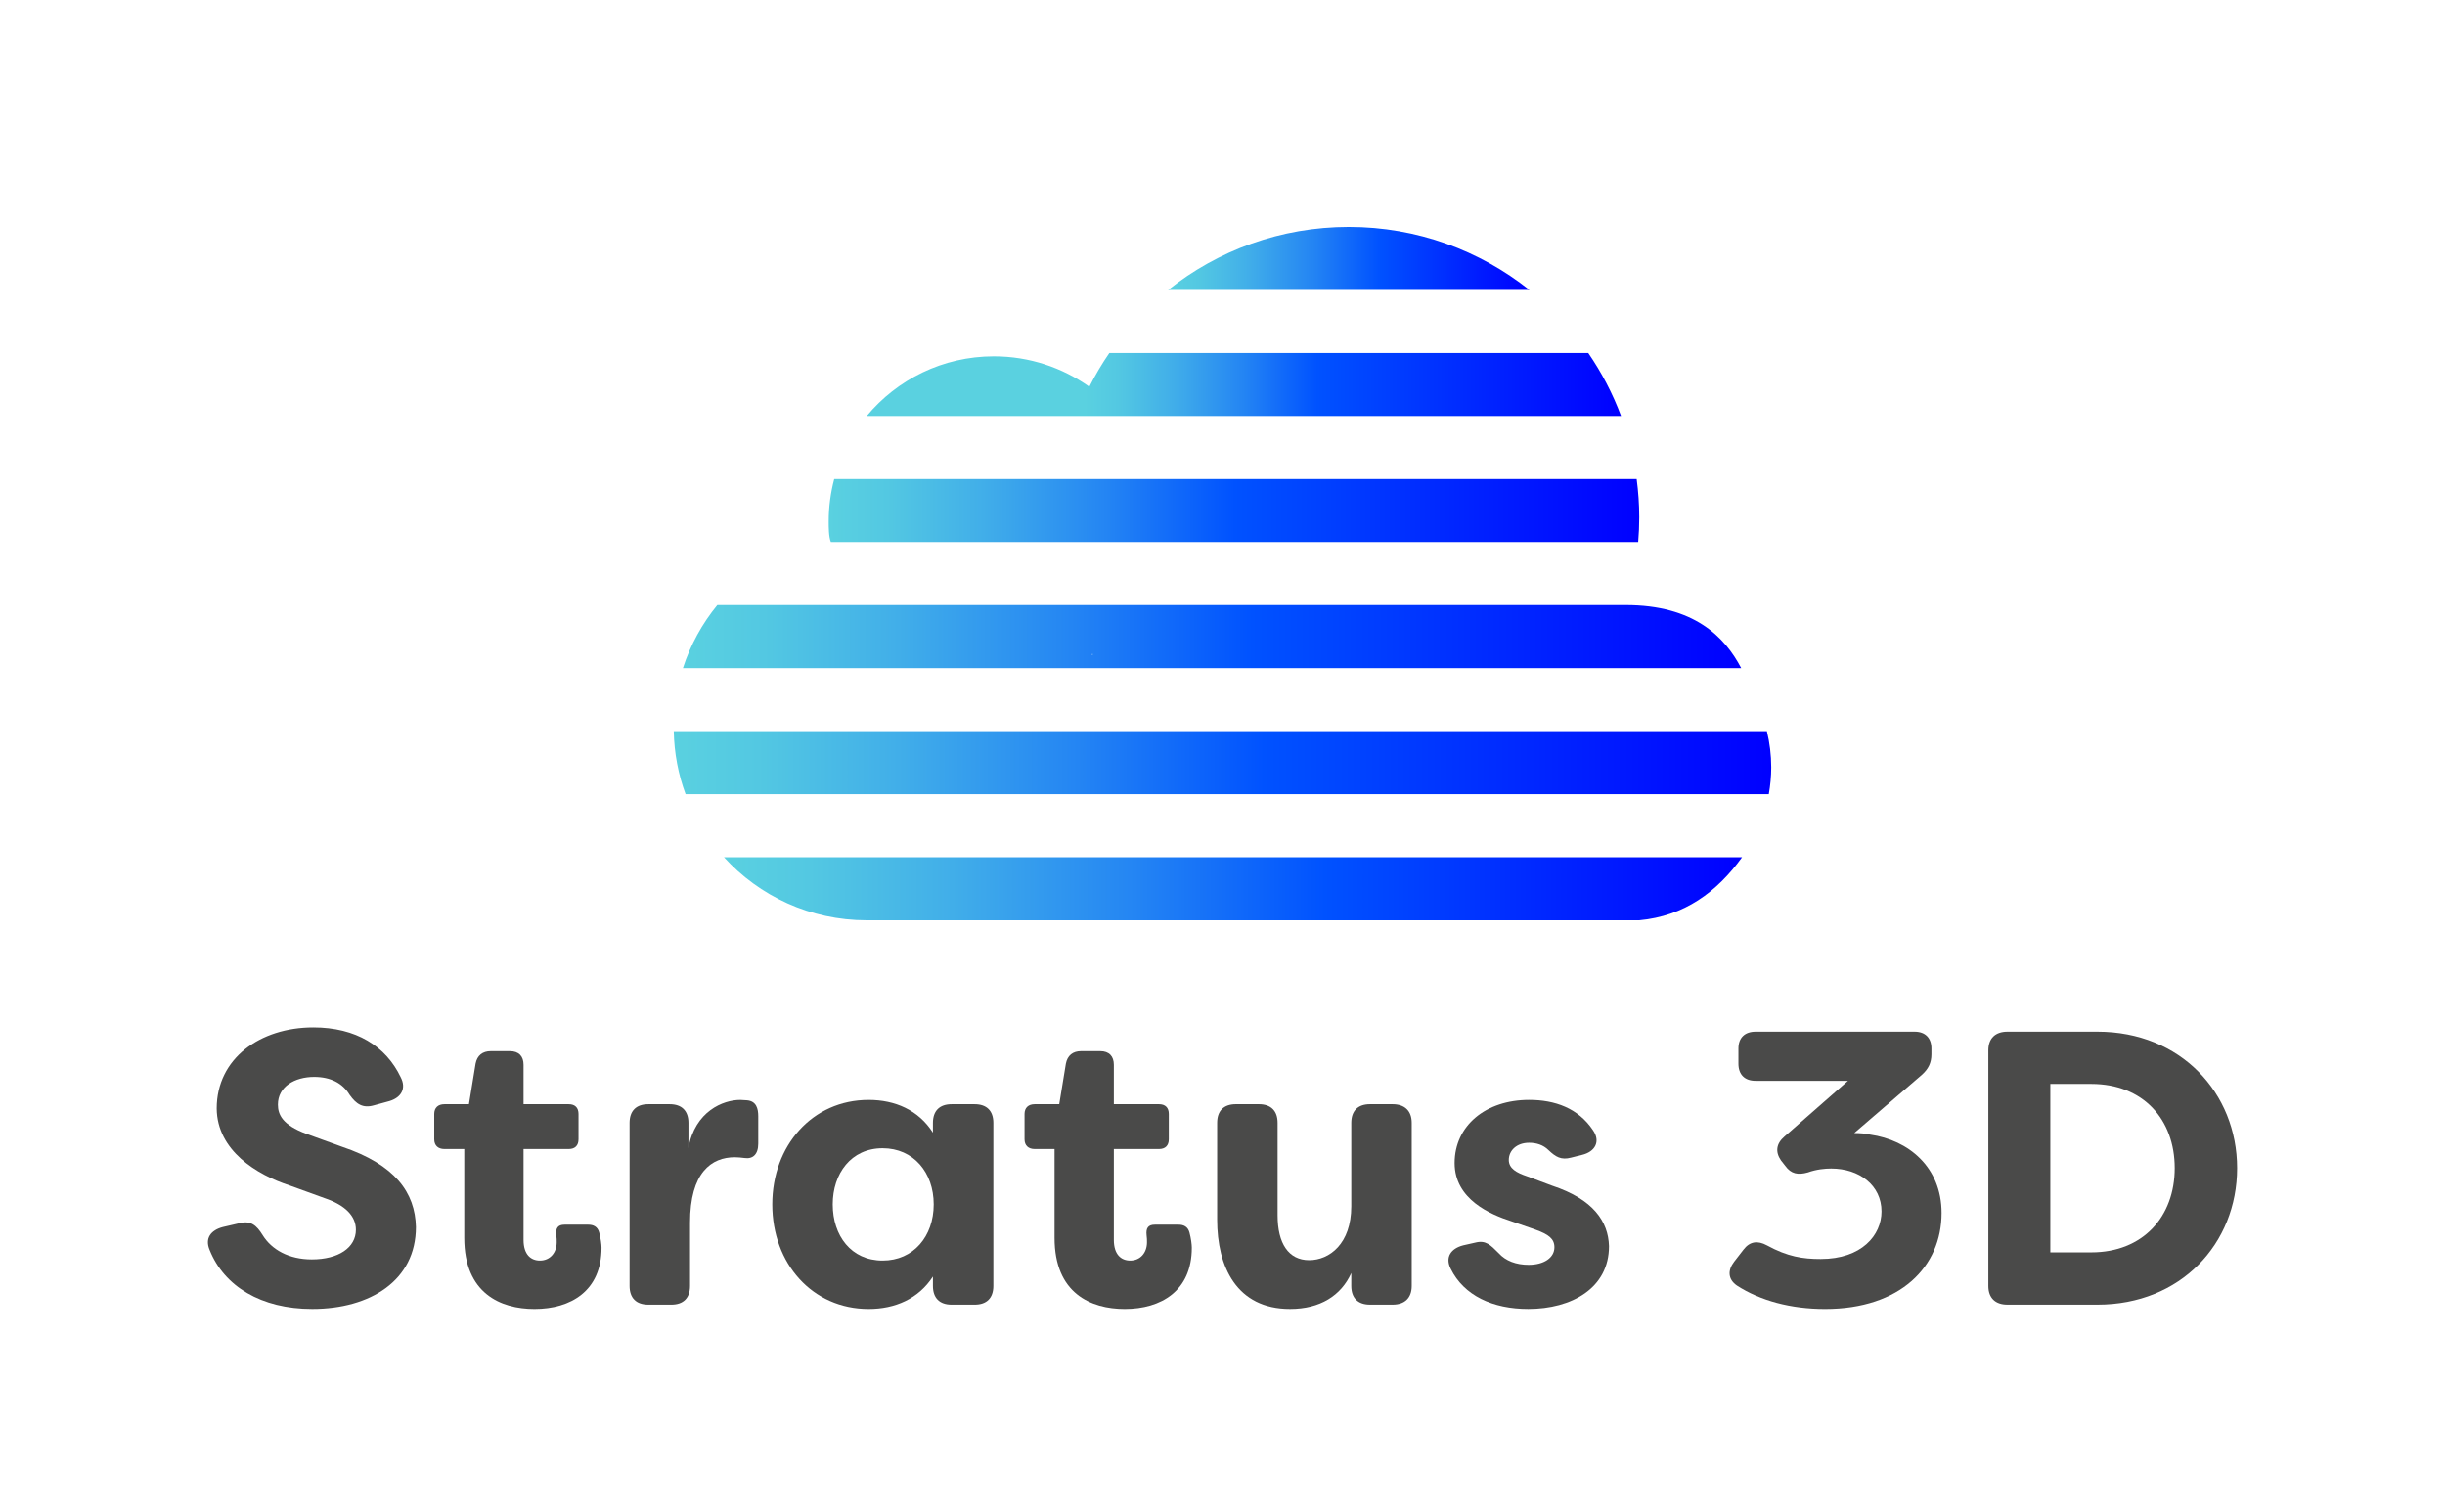 <?xml version="1.0" encoding="utf-8"?>
<!-- Generator: Adobe Illustrator 26.2.1, SVG Export Plug-In . SVG Version: 6.00 Build 0)  -->
<svg version="1.1" id="Calque_1" xmlns="http://www.w3.org/2000/svg" xmlns:xlink="http://www.w3.org/1999/xlink" x="0px" y="0px"
	 viewBox="0 0 1984.25 1227.03" enable-background="new 0 0 1984.25 1227.03" xml:space="preserve">
<g>
	
		<linearGradient id="SVGID_1_" gradientUnits="userSpaceOnUse" x1="587.55" y1="660.328" x2="1413.78" y2="660.328" gradientTransform="matrix(1 0 0 -1 0 1381.617)">
		<stop  offset="0" style="stop-color:#5AD1E0"/>
		<stop  offset="0.084" style="stop-color:#53C8E2"/>
		<stop  offset="0.224" style="stop-color:#41AEE9"/>
		<stop  offset="0.403" style="stop-color:#2485F3"/>
		<stop  offset="0.59" style="stop-color:#0052FF"/>
		<stop  offset="1" style="stop-color:#0000FF"/>
	</linearGradient>
	<path fill="url(#SVGID_1_)" d="M703.34,746.87c0,0,470.24,0,626.99,0c36.51-3.41,63.05-22.88,83.45-51.16H587.55
		C616.2,727.14,657.46,746.87,703.34,746.87z"/>
	
		<linearGradient id="SVGID_00000127017225194916025370000002444268759667421063_" gradientUnits="userSpaceOnUse" x1="546.8" y1="762.648" x2="1437.45" y2="762.648" gradientTransform="matrix(1 0 0 -1 0 1381.617)">
		<stop  offset="0" style="stop-color:#5AD1E0"/>
		<stop  offset="0.077" style="stop-color:#53C8E2"/>
		<stop  offset="0.205" style="stop-color:#41AEE9"/>
		<stop  offset="0.368" style="stop-color:#2485F3"/>
		<stop  offset="0.538" style="stop-color:#0052FF"/>
		<stop  offset="1" style="stop-color:#0000FF"/>
	</linearGradient>
	<path fill="url(#SVGID_00000127017225194916025370000002444268759667421063_)" d="M556.4,644.55h879.07
		c1.25-7.09,1.98-14.36,1.98-21.79c0-10.12-1.24-19.95-3.53-29.37H546.8C547.16,611.35,550.49,628.57,556.4,644.55z"/>
	
		<linearGradient id="SVGID_00000129897428531097649880000009072710165517305235_" gradientUnits="userSpaceOnUse" x1="885.8" y1="850.673" x2="886.893" y2="850.673" gradientTransform="matrix(1 0 0 -1 0 1381.617)">
		<stop  offset="0" style="stop-color:#77B1E0"/>
		<stop  offset="0.088" style="stop-color:#6EAEDF"/>
		<stop  offset="0.233" style="stop-color:#54A7DB"/>
		<stop  offset="0.418" style="stop-color:#2B9BD6"/>
		<stop  offset="0.584" style="stop-color:#008FD0"/>
		<stop  offset="1" style="stop-color:#007ABE"/>
	</linearGradient>
	<path fill="url(#SVGID_00000129897428531097649880000009072710165517305235_)" d="M886.59,530.66c-0.26,0.19-0.53,0.37-0.79,0.57
		h1.09C886.79,531.04,886.69,530.85,886.59,530.66z"/>
	
		<linearGradient id="SVGID_00000008129440074055985600000017194095894214966662_" gradientUnits="userSpaceOnUse" x1="554.23" y1="864.958" x2="1413.06" y2="864.958" gradientTransform="matrix(1 0 0 -1 0 1381.617)">
		<stop  offset="0" style="stop-color:#5AD1E0"/>
		<stop  offset="0.077" style="stop-color:#53C8E2"/>
		<stop  offset="0.204" style="stop-color:#41AEE9"/>
		<stop  offset="0.367" style="stop-color:#2485F3"/>
		<stop  offset="0.538" style="stop-color:#0052FF"/>
		<stop  offset="1" style="stop-color:#0000FF"/>
	</linearGradient>
	<path fill="url(#SVGID_00000008129440074055985600000017194095894214966662_)" d="M554.23,542.24h858.83
		c-13.37-25.58-38.45-51.16-93.79-51.16H582.16C569.87,506.07,560.3,523.36,554.23,542.24z M886.59,530.66
		c0.1,0.19,0.2,0.38,0.3,0.57h-1.09C886.06,531.04,886.33,530.86,886.59,530.66z"/>
	
		<linearGradient id="SVGID_00000072276397050552125450000009619543810997763202_" gradientUnits="userSpaceOnUse" x1="672.53" y1="967.278" x2="1330.34" y2="967.278" gradientTransform="matrix(1 0 0 -1 0 1381.617)">
		<stop  offset="0" style="stop-color:#5AD1E0"/>
		<stop  offset="0.072" style="stop-color:#53C8E2"/>
		<stop  offset="0.191" style="stop-color:#41AEE9"/>
		<stop  offset="0.342" style="stop-color:#2485F3"/>
		<stop  offset="0.501" style="stop-color:#0052FF"/>
		<stop  offset="1" style="stop-color:#0000FF"/>
	</linearGradient>
	<path fill="url(#SVGID_00000072276397050552125450000009619543810997763202_)" d="M672.53,423.17c0,4.52,0,12.57,1.75,16.75h655.2
		c0.56-6.62,0.86-13.33,0.86-20.1c0-10.54-0.76-20.89-2.1-31.06H677.01C674.1,399.75,672.53,411.27,672.53,423.17z"/>
	
		<linearGradient id="SVGID_00000008855196575265492380000017425834415723681665_" gradientUnits="userSpaceOnUse" x1="703.41" y1="1069.588" x2="1315.56" y2="1069.588" gradientTransform="matrix(1 0 0 -1 0 1381.617)">
		<stop  offset="0.289" style="stop-color:#5AD1E0"/>
		<stop  offset="0.333" style="stop-color:#53C8E2"/>
		<stop  offset="0.406" style="stop-color:#41AEE9"/>
		<stop  offset="0.499" style="stop-color:#2485F3"/>
		<stop  offset="0.597" style="stop-color:#0052FF"/>
		<stop  offset="1" style="stop-color:#0000FF"/>
	</linearGradient>
	<path fill="url(#SVGID_00000008855196575265492380000017425834415723681665_)" d="M884.06,313.88
		c-21.89-15.55-48.62-24.72-77.51-24.72c-41.48,0-78.55,18.85-103.14,48.45h612.15c-6.79-18.23-15.77-35.38-26.62-51.16H900.31
		C894.3,295.18,888.86,304.34,884.06,313.88z"/>
	
		<linearGradient id="SVGID_00000110472097294397270820000007285303133412142267_" gradientUnits="userSpaceOnUse" x1="948.06" y1="1171.908" x2="1241.18" y2="1171.908" gradientTransform="matrix(1 0 0 -1 0 1381.617)">
		<stop  offset="0" style="stop-color:#5AD1E0"/>
		<stop  offset="0.083" style="stop-color:#53C8E2"/>
		<stop  offset="0.222" style="stop-color:#41AEE9"/>
		<stop  offset="0.399" style="stop-color:#2485F3"/>
		<stop  offset="0.584" style="stop-color:#0052FF"/>
		<stop  offset="1" style="stop-color:#0000FF"/>
	</linearGradient>
	<path fill="url(#SVGID_00000110472097294397270820000007285303133412142267_)" d="M948.06,235.29h293.12
		c-40.24-31.99-91.13-51.16-146.53-51.16C1039.22,184.13,988.29,203.28,948.06,235.29z"/>
</g>
<g>
	<path fill="#4A4A49" d="M170.16,1014.46c-4.11-9.49,0.95-16.14,10.76-18.67l13.61-3.16c8.86-2.22,13.61,1.58,18.67,9.81
		c7.28,11.71,21.2,19.62,39.87,19.62c21.52,0,35.76-9.49,35.76-24.05c0-11.08-8.54-19.93-25.31-25.63l-28.8-10.44
		c-26.26-8.55-58.54-28.16-58.86-62.34c0-40.5,35.12-65.82,78.48-65.82c34.49,0,58.86,15.19,70.88,40.5
		c4.75,9.18,0.32,16.45-9.18,19.3l-12.66,3.48c-8.86,2.53-14.24-0.95-19.62-8.54c-5.7-9.49-15.51-14.56-28.8-14.56
		c-15.82,0-29.43,7.91-29.43,22.47c0,7.91,3.48,16.45,23.1,23.73l28.8,10.44c43.35,14.56,59.49,37.34,60.12,65.18
		c0,43.35-37.02,66.45-84.17,66.45C211.93,1062.24,181.87,1043.88,170.16,1014.46z"/>
	<path fill="#4A4A49" d="M376.78,1004.65V932.5h-16.14c-5.06,0-8.23-2.85-8.23-7.91v-20.57c0-5.06,3.16-7.91,8.23-7.91h19.94
		l5.38-32.91c1.27-6.64,5.7-10.13,12.34-10.13h15.51c7.28,0,11.08,4.11,11.08,11.08v31.96h36.71c5.06,0,7.91,2.85,7.91,7.91v20.57
		c0,5.06-2.85,7.91-7.91,7.91h-36.71v73.73c0,12.02,6.01,16.77,13.29,16.77c8.23,0,13.61-6.33,13.61-14.87c0-1.58,0-3.48-0.32-5.7
		c-0.63-5.69,1.27-8.54,6.64-8.54h19.3c4.11,0,7.59,1.58,8.86,6.33s1.9,9.81,1.9,12.34c0,35.12-25,49.68-54.43,49.68
		C406.21,1062.24,376.78,1049.58,376.78,1004.65z"/>
	<path fill="#4A4A49" d="M510.94,1043.57V911.3c0-9.81,5.38-15.19,15.19-15.19h17.4c9.81,0,15.19,5.38,15.19,15.19v20.25
		c5.38-29.74,28.16-38.92,42.09-38.92l5.38,0.32c7.59,0.63,9.18,6.65,9.18,12.97v22.15c0,8.86-4.43,12.66-11.07,11.71
		c-2.85-0.32-5.38-0.63-7.91-0.63c-18.99,0-36.39,12.34-36.39,53.16v51.26c0,9.81-5.38,15.19-15.19,15.19h-18.67
		C516.32,1058.76,510.94,1053.38,510.94,1043.57z"/>
	<path fill="#4A4A49" d="M626.75,977.43c0-47.78,32.59-84.8,78.16-84.8c21.52,0,40.5,8.23,52.21,26.58v-7.91
		c0-9.81,5.38-15.19,15.19-15.19h18.67c9.81,0,15.19,5.38,15.19,15.19v132.27c0,9.81-5.38,15.19-15.19,15.19h-18.67
		c-9.81,0-15.19-5.38-15.19-15.19v-7.59c-11.71,18.04-30.69,26.26-52.21,26.26C659.34,1062.24,626.75,1025.53,626.75,977.43z
		 M757.75,977.43c0-25.95-16.45-45.57-41.45-45.57c-25.63,0-40.5,20.57-40.5,45.57c0,25.32,14.87,45.57,40.5,45.57
		C741.3,1023,757.75,1003.38,757.75,977.43z"/>
	<path fill="#4A4A49" d="M855.83,1004.65V932.5H839.7c-5.06,0-8.23-2.85-8.23-7.91v-20.57c0-5.06,3.16-7.91,8.23-7.91h19.94
		l5.38-32.91c1.27-6.64,5.69-10.13,12.34-10.13h15.51c7.28,0,11.07,4.11,11.07,11.08v31.96h36.71c5.06,0,7.91,2.85,7.91,7.91v20.57
		c0,5.06-2.85,7.91-7.91,7.91h-36.71v73.73c0,12.02,6.01,16.77,13.29,16.77c8.23,0,13.6-6.33,13.6-14.87c0-1.58,0-3.48-0.32-5.7
		c-0.63-5.69,1.27-8.54,6.64-8.54h19.3c4.11,0,7.59,1.58,8.86,6.33c1.27,4.75,1.9,9.81,1.9,12.34c0,35.12-25,49.68-54.43,49.68
		C885.26,1062.24,855.83,1049.58,855.83,1004.65z"/>
	<path fill="#4A4A49" d="M987.78,989.77v-78.48c0-9.81,5.38-15.19,15.19-15.19h18.67c9.81,0,15.19,5.38,15.19,15.19v75
		c0,22.78,8.86,36.39,25.63,36.39c16.45,0,34.17-13.29,34.17-43.67v-67.72c0-9.81,5.38-15.19,15.19-15.19h18.35
		c9.81,0,15.51,5.38,15.51,15.19v132.27c0,9.81-5.69,15.19-15.51,15.19h-18.35c-9.81,0-15.19-5.38-15.19-15.19v-10.44
		c-8.23,18.35-25.32,29.11-49.68,29.11C1003.6,1062.24,987.78,1028.06,987.78,989.77z"/>
	<path fill="#4A4A49" d="M1177.31,1029.64c-4.75-9.49,0.32-16.45,10.13-18.99l9.81-2.21c8.54-2.22,12.34,1.9,18.99,8.54
		c5.69,6.33,14.24,9.49,24.36,9.49c12.34,0,20.89-5.7,20.89-14.24c0-6.96-4.75-10.44-15.19-14.24l-19.93-6.96
		c-16.77-5.38-45.88-17.72-45.88-47.15c0-30.38,25.31-51.26,60.44-51.26c20.88,0,39.87,6.64,51.9,24.68
		c6.33,9.18,1.58,17.4-8.86,19.93l-8.86,2.21c-8.23,2.22-12.66-0.63-18.35-6.01c-4.43-4.43-10.13-6.01-15.82-6.01
		c-10.13,0-16.46,6.33-16.46,13.92c0,6.96,6.33,10.44,14.87,13.29l20.25,7.59c33.54,11.07,45.57,29.11,46.2,49.05
		c0,34.18-30.38,50.95-65.5,50.95C1211.49,1062.24,1188.07,1051.48,1177.31,1029.64z"/>
	<path fill="#4A4A49" d="M1409.56,1043.25c-7.28-5.06-7.59-12.34-2.21-19.3l7.59-9.81c5.06-6.64,11.39-7.59,18.99-3.48
		c16.77,9.18,29.11,11.08,43.67,11.08c33.23,0,49.36-19.3,49.36-38.61c0-21.2-18.04-34.81-40.82-34.81
		c-5.06,0-12.02,0.63-18.99,3.16c-7.91,2.22-13.61,1.27-18.35-5.38l-3.48-4.43c-4.75-6.96-3.8-13.61,2.85-19.3l51.58-45.25h-75
		c-8.86,0-13.92-5.06-13.92-13.92v-12.34c0-8.54,5.06-13.61,13.92-13.61h129.11c8.54,0,13.6,5.06,13.6,13.61v4.75
		c0,6.96-2.53,12.02-7.91,16.77l-54.74,47.15c4.43,0,8.86,0.32,12.97,1.27c31.01,4.43,57.91,26.27,57.91,63.6
		c0,43.35-33.23,77.84-94.61,77.84C1453.54,1062.24,1428.54,1055.59,1409.56,1043.25z"/>
	<path fill="#4A4A49" d="M1613.64,1043.57V852.44c0-9.81,5.7-15.19,15.51-15.19h73.1c67.4,0,113.28,49.68,113.28,110.75
		c0,61.39-45.88,110.75-113.28,110.75h-73.1C1619.34,1058.76,1613.64,1053.38,1613.64,1043.57z M1697.18,1016.35
		c42.08,0,67.72-29.11,67.72-68.35c0-39.56-25.63-68.35-67.72-68.35h-33.23v136.7H1697.18z"/>
</g>
</svg>
